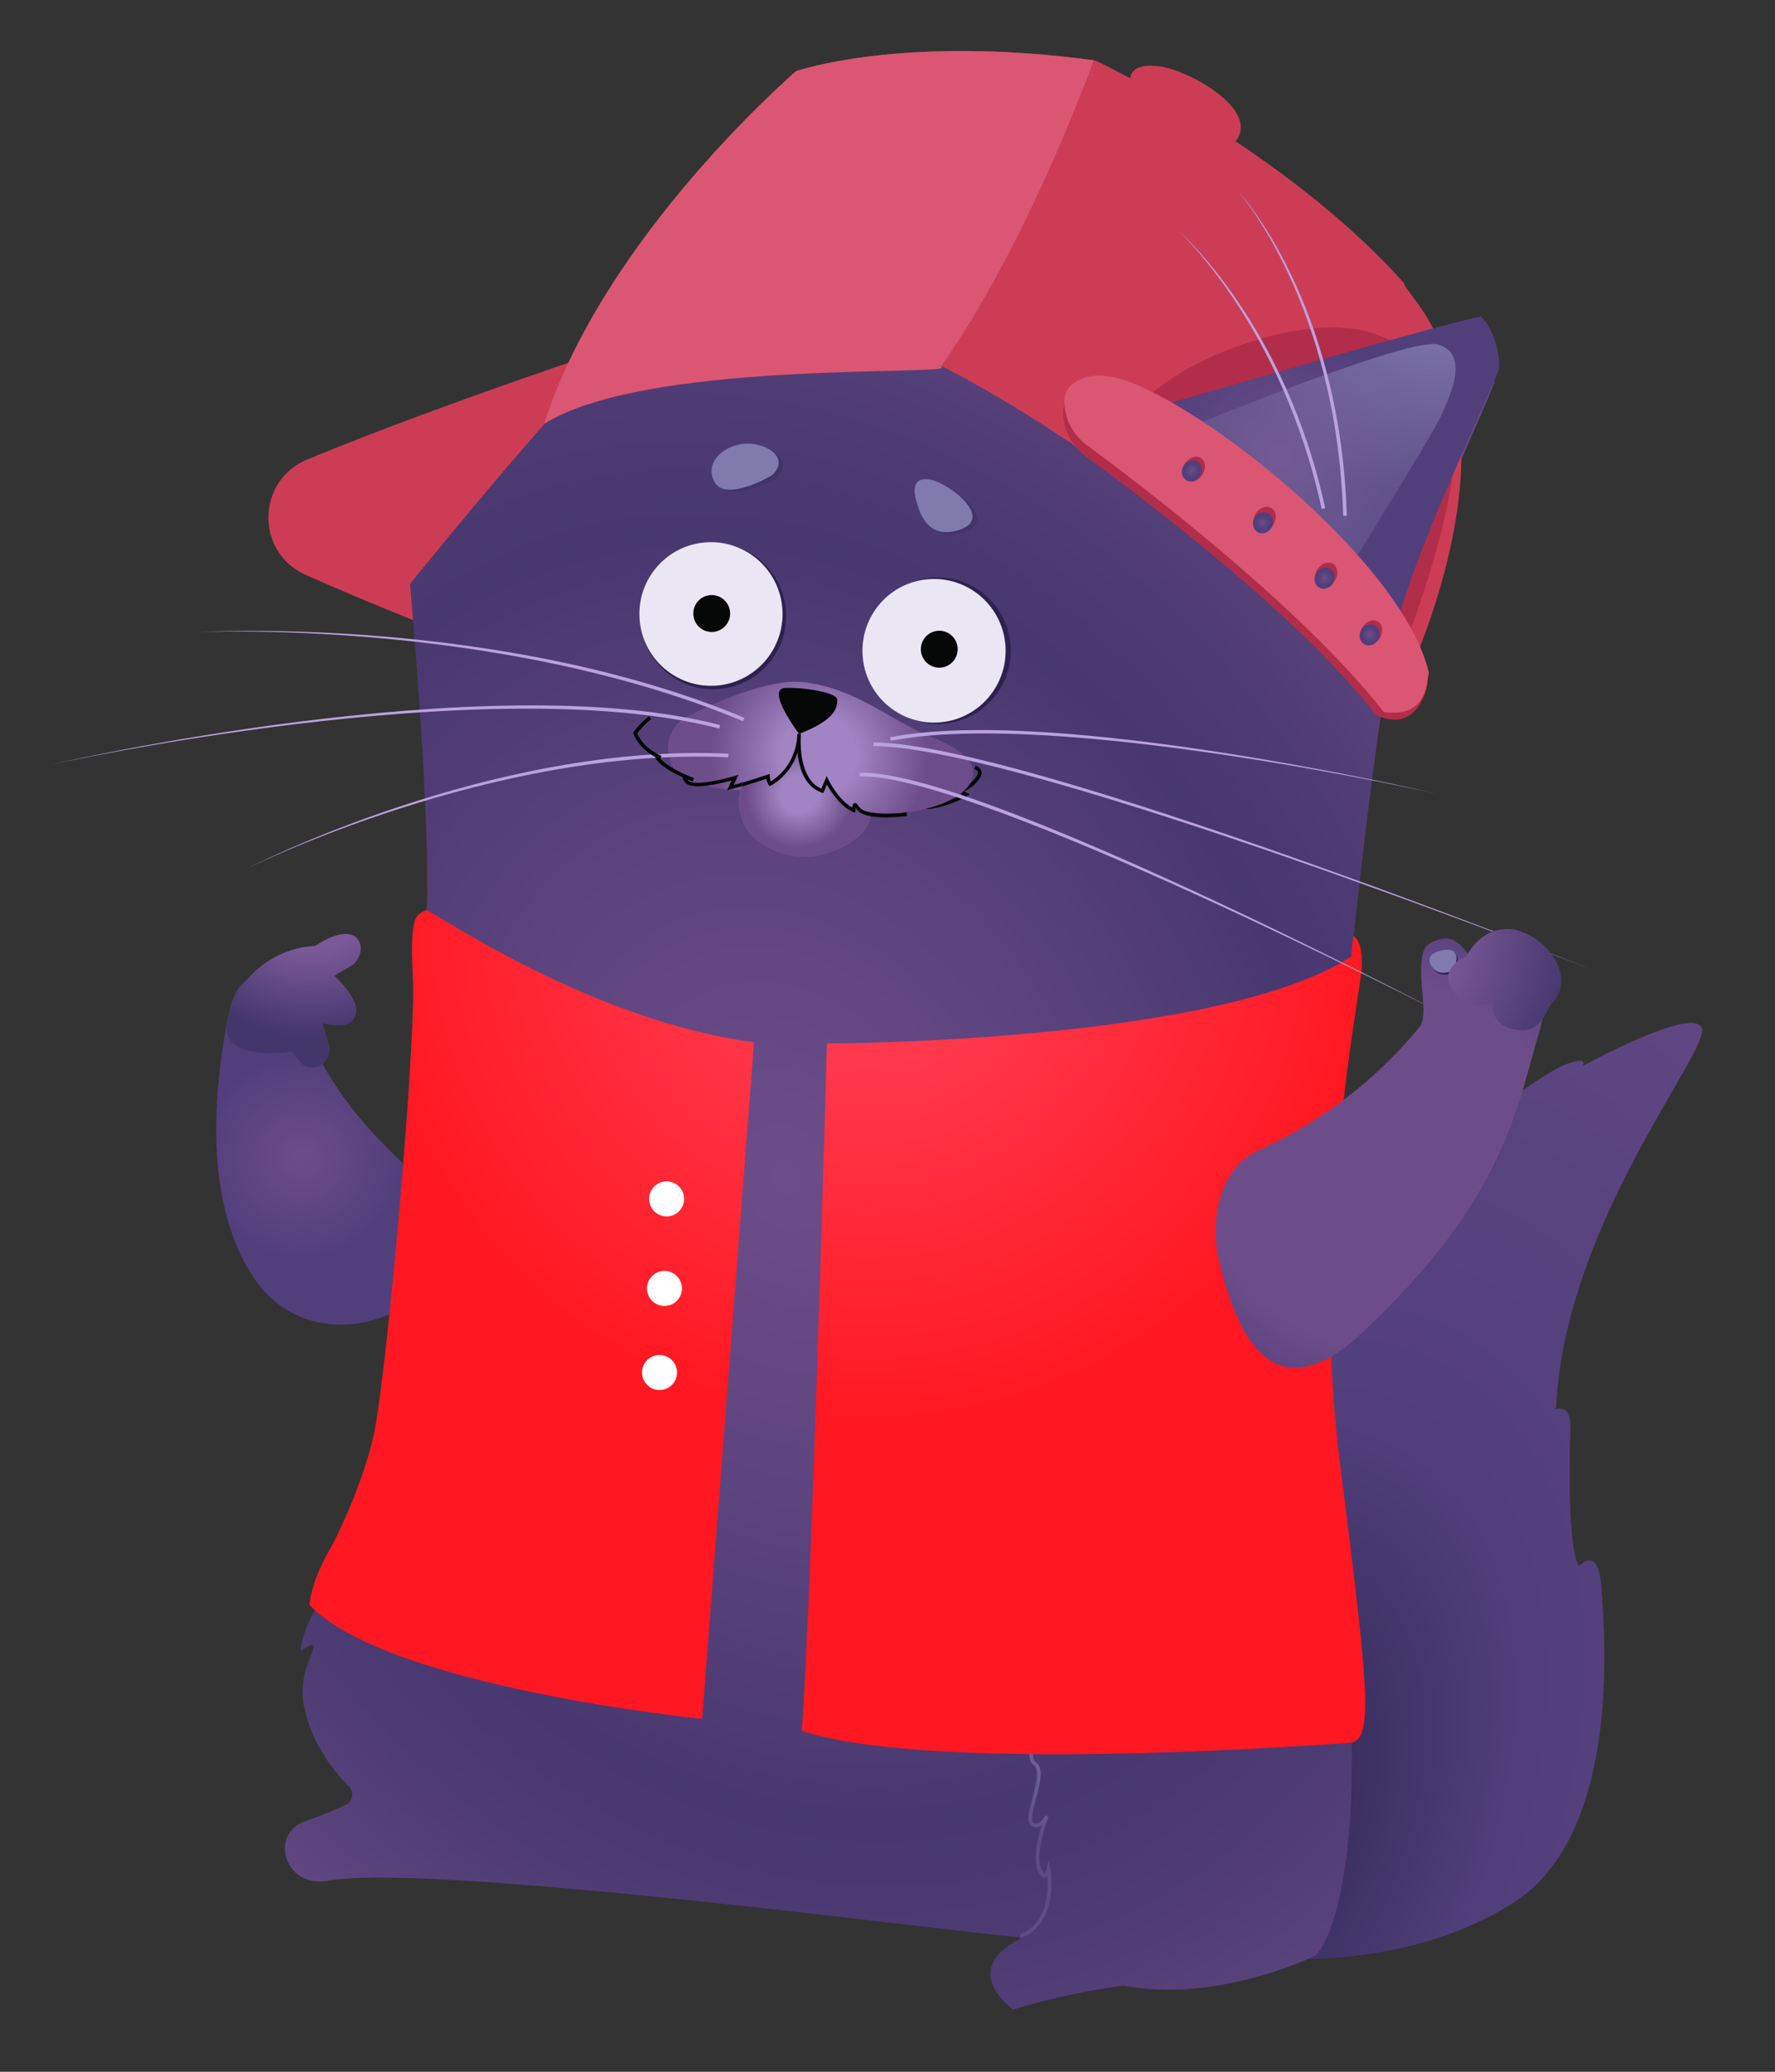 <?xml version="1.0" encoding="UTF-8"?> <svg xmlns="http://www.w3.org/2000/svg" width="96" height="112" viewBox="0 0 96 112" fill="none"><rect x="0" y="0" width="96" height="112" fill="#333333" stroke="none"/> <path d="M13.662 68.981C11.936 66.338 10.959 61.875 12.365 54.848C12.365 54.848 12.881 51.826 14.713 53.214C16.545 54.603 16.505 56.807 19.309 60.26C22.113 63.713 25.484 65.2 23.916 68.447C22.349 71.699 16.482 73.304 13.662 68.981Z" fill="url(#paint0_radial)"></path> <path d="M12.264 55.515C12.295 53.853 14.02 51.303 17.065 51.13C17.065 51.13 18.421 50.126 19.235 50.64C19.716 51.102 19.482 51.69 19.24 52.002C19.177 52.084 19.099 52.153 19.01 52.205L18.078 52.752C18.078 52.752 19.418 53.937 19.258 54.772C19.178 55.19 18.853 55.402 18.52 55.418C18.173 55.435 17.747 55.419 17.457 55.313L17.72 56.256C17.795 56.43 17.829 56.612 17.822 56.795C17.797 57.517 16.987 57.956 16.395 57.552C16.39 57.548 16.386 57.544 16.376 57.54C16.19 57.409 15.794 56.846 15.794 56.846C15.785 56.851 12.226 57.435 12.264 55.515Z" fill="url(#paint1_radial)"></path> <path d="M72.593 65.203C72.593 65.203 76.092 61.604 76.879 61.3C77.665 60.995 77.668 61.421 77.668 61.421C77.668 61.421 79.07 60.115 79.837 59.931C80.603 59.747 80.289 60.44 80.289 60.44C80.289 60.44 83.522 57.963 84.753 57.512C85.984 57.065 85.579 57.64 85.579 57.64C85.579 57.64 91.466 54.401 92.034 55.549C92.603 56.698 84.617 66.089 84.162 76.099C83.791 76.466 84.994 75.484 84.934 77.277C84.874 79.069 84.801 83.73 85.403 84.67C85.403 84.67 86.435 83.447 86.607 85.808C86.778 88.169 87.763 99.141 81.799 102.9C75.835 106.658 68.489 105.835 68.489 105.835C68.489 105.835 65.056 90.494 67.794 78.703C70.529 66.912 72.055 65.754 72.593 65.203Z" fill="url(#paint2_radial)"></path> <path d="M34.635 18.302C34.635 18.302 24.159 21.72 16.614 24.841C13.861 25.981 13.806 29.87 16.533 31.08C22.541 33.746 31.18 37.026 33.995 37.662C38.671 38.726 60.701 42.043 66.812 41.826C72.924 41.609 51.703 19.302 34.635 18.302Z" fill="#CC3D55"></path> <path d="M52.862 6.74C52.872 6.748 52.877 6.757 52.883 6.77C52.953 6.945 53.52 8.369 53.624 10.308C53.731 12.361 56.435 22.637 57.895 24.002C57.914 24.019 57.937 24.022 57.959 24.016C58.89 23.744 77.441 18.319 79.797 17.872C79.819 17.867 79.843 17.879 79.862 17.896C80.698 18.776 80.862 20.188 80.817 20.654C80.768 21.125 76.782 29.419 75.531 34.037C74.281 38.654 71.983 61.511 71.81 66.393C71.637 71.275 71.706 83.143 72.606 88.299C73.505 93.442 73.332 103.049 71.183 105.694C71.175 105.704 71.166 105.709 71.157 105.714C70.842 105.866 65.712 108.298 60.768 107.343C60.759 107.343 60.754 107.339 60.745 107.344C57.606 107.765 55.123 108.531 54.822 108.628C54.8 108.634 54.781 108.63 54.767 108.617C54.479 108.401 52.026 106.431 55.104 104.853C55.166 104.822 55.152 104.727 55.083 104.722C51.47 104.437 23.251 100.658 17.682 101.681C16.986 101.811 16.245 101.595 15.804 101.039C15.111 100.168 15.301 98.859 16.556 98.433C17.443 98.132 18.178 97.816 18.694 97.574C19.081 97.389 19.178 96.879 18.871 96.577C18.404 96.11 17.764 95.378 17.244 94.414C16.96 93.895 16.714 93.309 16.547 92.659C16.469 92.365 16.386 92.058 16.371 91.734C16.308 90.398 16.802 89.652 16.941 89.148C17.109 88.532 16.224 89.403 16.256 89.172C16.494 87.519 17.575 86.197 18.203 85.163C18.365 84.896 17.451 85.296 18.114 84.388C19.595 82.349 20.259 79.813 20.923 76.9C22.049 71.956 22.605 58.421 23.072 49.209C23.313 44.534 22.233 32.227 22.177 31.598C22.175 31.58 22.179 31.566 22.192 31.551C22.677 30.948 34.101 16.746 37.013 15.592C41.774 13.7 37.013 15.592 42.368 12.499C42.42 12.45 52.061 6.054 52.862 6.74Z" fill="url(#paint3_radial)"></path> <path d="M55.232 104.763L55.156 104.58C56.688 103.963 56.715 102.154 56.655 101.397C56.612 101.45 56.555 101.485 56.491 101.489C56.341 101.498 56.222 101.35 56.101 101.017C55.876 100.403 56.14 99.332 56.338 98.686C56.299 98.712 56.259 98.733 56.214 98.749C56.071 98.799 55.928 98.785 55.782 98.707C55.489 98.55 55.641 97.972 55.83 97.245C56.016 96.546 56.242 95.674 55.925 95.441C55.787 95.339 55.705 95.193 55.679 95.006C55.552 94.12 56.691 92.472 57.382 91.567C57.75 91.086 57.717 90.983 57.711 90.974C57.696 90.943 57.549 90.943 57.476 90.942C57.307 90.939 57.115 90.942 57.028 90.796C56.957 90.685 56.979 90.519 57.098 90.287C58.291 86.218 65.024 83.376 65.309 83.254L65.384 83.433C65.313 83.46 58.45 86.36 57.28 90.353C57.158 90.6 57.185 90.676 57.196 90.689C57.226 90.737 57.372 90.738 57.478 90.74C57.647 90.744 57.821 90.743 57.889 90.881C57.962 91.028 57.861 91.258 57.54 91.682C56.396 93.178 55.788 94.38 55.874 94.976C55.892 95.113 55.948 95.215 56.044 95.282C56.47 95.596 56.239 96.458 56.02 97.293C55.887 97.806 55.715 98.445 55.876 98.531C55.975 98.585 56.063 98.593 56.152 98.56C56.345 98.493 56.489 98.232 56.525 98.138L56.707 98.21C56.699 98.229 55.981 100.107 56.284 100.942C56.404 101.265 56.478 101.283 56.479 101.288C56.51 101.281 56.58 101.153 56.613 101.014L56.719 100.572L56.801 101.021C56.817 101.056 57.325 103.92 55.232 104.763Z" fill="url(#paint4_radial)"></path> <path d="M72.435 78.814C70.888 66.569 73.609 53.664 73.654 52.234C73.7 50.805 73.198 50.597 73.198 50.597C73.051 51.868 73.103 51.525 73.087 51.709C65.844 56.399 44.726 56.412 44.726 56.412C44.726 56.412 43.886 86.886 43.365 93.565C50.547 95.975 73.095 94.206 73.095 94.206C74.31 93.957 73.982 91.06 72.435 78.814Z" fill="url(#paint5_radial)"></path> <path d="M23.067 49.196C22.576 49.464 22.128 49.253 22.328 52.823C22.527 56.394 20.89 74.554 20.214 77.568C19.538 80.586 17.929 83.602 17.929 83.602C16.816 85.454 16.735 86.752 16.735 86.752C20.894 91.192 37.974 92.925 37.974 92.925L40.779 56.345C32.188 55.195 24.176 49.761 23.067 49.196Z" fill="url(#paint6_radial)"></path> <path d="M42.723 14.258C42.283 14.243 42.138 13.665 42.517 13.444C44.983 12.019 49.728 9.271 50.629 8.743C51.857 8.026 52.778 8.433 52.675 9.371C52.607 9.98 51.973 14.056 51.538 16.83C51.413 17.627 50.393 17.854 49.928 17.194C48.86 15.663 45.955 14.377 42.723 14.258Z" fill="#4F436B" stroke="#BAA2E0" stroke-miterlimit="10"></path> <path d="M36.111 65.758C36.633 65.727 37.029 65.277 36.997 64.755C36.965 64.232 36.517 63.834 35.996 63.866C35.475 63.898 35.079 64.347 35.11 64.87C35.142 65.392 35.59 65.79 36.111 65.758Z" fill="white"></path> <path d="M35.995 70.6C36.516 70.569 36.913 70.119 36.881 69.597C36.849 69.074 36.401 68.677 35.88 68.708C35.359 68.74 34.962 69.189 34.994 69.712C35.026 70.234 35.474 70.632 35.995 70.6Z" fill="white"></path> <path d="M35.728 75.144C36.249 75.113 36.645 74.663 36.614 74.141C36.582 73.618 36.133 73.221 35.612 73.252C35.092 73.284 34.695 73.733 34.727 74.256C34.759 74.778 35.207 75.176 35.728 75.144Z" fill="white"></path> <path d="M50.545 26.052C51.53 26.221 54.038 28.114 52.174 28.755C50.311 29.401 49.938 27.639 49.795 27.175C49.657 26.711 49.561 25.882 50.545 26.052Z" fill="url(#paint7_radial)"></path> <path d="M41.961 25.846C41.961 25.846 39.58 27.234 38.935 26.26C38.291 25.285 39.225 24.26 40.429 24.127C41.633 23.99 43.073 24.883 41.961 25.846Z" fill="url(#paint8_radial)"></path> <path d="M50.3 25.924C51.285 26.094 53.792 27.987 51.928 28.628C50.065 29.274 49.692 27.512 49.55 27.048C49.412 26.584 49.315 25.755 50.3 25.924Z" fill="url(#paint9_radial)"></path> <path d="M41.72 25.714C41.72 25.714 39.339 27.102 38.694 26.128C38.049 25.153 38.984 24.128 40.188 23.995C41.392 23.862 42.827 24.752 41.72 25.714Z" fill="url(#paint10_radial)"></path> <path d="M52.752 41.385L52.7 41.572C52.7 41.572 52.844 41.618 52.883 41.721C52.905 41.784 52.882 41.868 52.815 41.969C52.411 42.548 51.87 42.669 51.865 42.669L51.585 42.727L52.038 42.952C51.135 43.443 50.244 43.538 50.244 43.538L48.825 43.524L48.846 43.94C48.265 44.003 47.566 44.018 47.075 43.924C47.084 43.992 47.083 44.057 47.078 44.126C47.744 44.246 48.631 44.164 48.958 44.126L49.049 44.116L49.03 43.722L50.252 43.735C50.275 43.734 50.624 43.694 51.109 43.55C51.46 43.446 51.88 43.283 52.295 43.032L52.449 42.941L52.138 42.785C52.361 42.689 52.696 42.49 52.978 42.087C53.083 41.934 53.115 41.79 53.071 41.664C52.995 41.458 52.766 41.389 52.752 41.385Z" fill="#060707"></path> <path d="M50.959 39.127C53.136 38.995 54.793 37.117 54.66 34.934C54.526 32.75 52.654 31.088 50.477 31.221C48.299 31.354 46.642 33.231 46.776 35.414C46.909 37.598 48.782 39.26 50.959 39.127Z" fill="#2D224F"></path> <path d="M38.81 37.254C40.987 37.121 42.644 35.243 42.511 33.06C42.378 30.877 40.505 29.214 38.328 29.347C36.151 29.48 34.494 31.357 34.627 33.541C34.76 35.724 36.633 37.386 38.81 37.254Z" fill="#2D224F"></path> <path d="M50.753 39.057C52.888 38.927 54.512 37.087 54.381 34.946C54.251 32.806 52.415 31.176 50.281 31.306C48.146 31.436 46.522 33.277 46.652 35.418C46.783 37.558 48.619 39.188 50.753 39.057Z" fill="#EAE6F4"></path> <path d="M38.689 37.068C40.823 36.938 42.447 35.097 42.317 32.957C42.186 30.817 40.35 29.187 38.216 29.317C36.082 29.447 34.458 31.288 34.588 33.428C34.719 35.569 36.555 37.198 38.689 37.068Z" fill="#EAE6F4"></path> <path d="M38.553 34.164C39.102 34.13 39.519 33.657 39.486 33.107C39.452 32.557 38.98 32.138 38.431 32.171C37.883 32.205 37.465 32.678 37.499 33.228C37.532 33.778 38.004 34.197 38.553 34.164Z" fill="#060707"></path> <path d="M50.861 36.092C51.409 36.059 51.827 35.585 51.793 35.035C51.76 34.485 51.288 34.066 50.739 34.099C50.19 34.133 49.773 34.606 49.806 35.156C49.84 35.706 50.312 36.125 50.861 36.092Z" fill="#060707"></path> <path d="M37.522 42.314C35.819 41.835 35.634 39.484 37.224 38.699C39.093 37.778 41.735 36.685 43.444 36.879C46.327 37.203 48.093 38.931 50.418 39.858C57.863 42.83 44.258 47 43.232 40.608C42.118 42.974 39.966 43.004 37.522 42.314Z" fill="url(#paint11_radial)"></path> <path d="M40.187 38.986L40.263 38.807C26.868 33.22 10.866 34.164 10.706 34.174C10.706 34.169 26.839 33.415 40.187 38.986Z" fill="#BAA2E0"></path> <path d="M38.899 39.386L38.947 39.195C26.296 35.916 2.993 41.277 2.759 41.333C2.759 41.333 26.294 36.118 38.899 39.386Z" fill="#BAA2E0"></path> <path d="M13.374 46.947C13.374 46.947 26.643 40.34 39.387 40.939L39.398 40.745C26.604 40.14 13.508 46.879 13.374 46.947Z" fill="#BAA2E0"></path> <path d="M46.503 41.972C52.741 41.794 78.071 54.827 78.071 54.827C77.041 54.285 52.788 41.594 46.496 41.776L46.503 41.972Z" fill="#BAA2E0"></path> <path d="M47.242 40.134L47.24 40.331C55.408 40.379 86.06 52.4 86.06 52.4C85.755 52.276 55.446 40.184 47.242 40.134Z" fill="#BAA2E0"></path> <path d="M77.715 42.909C77.51 42.861 57.098 38.093 48.135 39.859L48.174 40.05C57.096 38.29 77.715 42.909 77.715 42.909Z" fill="#BAA2E0"></path> <path d="M46.489 43.909C46.398 43.841 46.329 43.763 46.279 43.697C46.272 43.73 46.27 43.767 46.263 43.813L46.244 43.943L46.126 43.89C45.43 43.579 44.929 42.78 44.724 42.416L44.532 42.873L44.448 42.846C43.514 42.536 43.222 41.494 43.136 40.687C42.943 41.268 42.538 41.976 41.707 42.462L41.641 42.498L41.587 42.447C41.573 42.434 41.48 42.329 41.448 42.102C41.206 42.185 40.627 42.372 40.088 42.529C39.908 43.026 39.884 43.541 40.106 44.262C40.534 45.649 42.355 46.4 43.749 46.319C45.058 46.244 46.986 45.319 47.069 44.126C46.838 44.081 46.632 44.011 46.489 43.909Z" fill="url(#paint12_radial)"></path> <path d="M39.684 42.434L39.939 41.887L39.728 41.95C38.901 42.202 37.492 42.49 37.222 42.195C37.203 42.173 37.188 42.155 37.178 42.142C37.201 42.15 37.224 42.153 37.248 42.161C37.37 42.213 37.454 42.24 37.463 42.244L37.534 42.061C37.44 42.021 37.365 41.989 37.3 41.97C36.953 41.826 36.28 41.523 35.894 41.184C35.806 41.107 35.753 41.055 35.714 41.016L35.773 40.865C35.773 40.865 35.769 40.866 35.769 40.861C35.694 40.829 34.811 40.461 34.464 39.643C34.557 39.518 34.855 39.151 35.222 38.871L35.102 38.714C34.63 39.073 34.285 39.553 34.267 39.572L34.238 39.615L34.259 39.664C34.525 40.35 35.117 40.749 35.453 40.931C35.44 41.019 35.529 41.128 35.761 41.33C36.08 41.608 36.556 41.854 36.928 42.02C36.897 42.109 36.977 42.219 37.07 42.319C37.447 42.727 38.984 42.353 39.568 42.189L39.326 42.713L39.524 42.664C39.691 42.622 39.884 42.569 40.082 42.516C40.109 42.436 40.142 42.361 40.178 42.285C40.013 42.346 39.842 42.393 39.684 42.434Z" fill="#060707"></path> <path d="M46.602 43.751C46.511 43.683 46.447 43.596 46.402 43.534C46.352 43.464 46.302 43.394 46.216 43.417C46.135 43.44 46.116 43.506 46.089 43.654C45.322 43.228 44.808 42.159 44.803 42.145L44.709 41.949L44.421 42.632C43.328 42.189 43.288 40.476 43.307 39.888C43.317 39.759 43.317 39.685 43.317 39.681L43.125 39.674C43.121 39.693 43.117 39.776 43.111 39.909C43.063 40.389 42.822 41.541 41.69 42.243C41.663 42.19 41.635 42.1 41.632 41.967L41.628 41.834L41.503 41.879C41.494 41.884 40.835 42.108 40.183 42.299C40.147 42.374 40.115 42.454 40.088 42.529C40.622 42.373 41.201 42.182 41.448 42.102C41.48 42.334 41.578 42.434 41.587 42.447L41.641 42.499L41.707 42.458C42.538 41.976 42.943 41.263 43.136 40.683C43.217 41.49 43.509 42.532 44.447 42.841L44.532 42.868L44.723 42.412C44.924 42.776 45.43 43.575 46.126 43.886L46.243 43.938L46.263 43.809C46.269 43.762 46.276 43.725 46.279 43.693C46.329 43.759 46.393 43.837 46.488 43.905C46.632 44.011 46.837 44.076 47.073 44.117C47.078 44.053 47.079 43.984 47.07 43.915C46.876 43.881 46.712 43.827 46.602 43.751Z" fill="#060707"></path> <path d="M43.221 39.677C43.221 39.677 41.37 37.235 42.47 37.191C43.52 37.15 45.257 37.443 45.28 37.809C45.328 38.526 44.721 39.081 43.221 39.677Z" fill="#060707"></path> <path d="M74.517 38.548C74.517 38.548 56.11 16.863 35.113 14.804C37.325 8.784 43.053 3.847 43.053 3.847C43.053 3.847 48.822 1.844 59.247 3.272C59.247 3.272 69.464 8.048 75.94 15.31C75.877 15.928 82.446 20.656 76.651 35.363C76.656 35.367 76.418 36.125 74.517 38.548Z" fill="#CC3D55"></path> <path d="M61.126 4.231C61.126 4.231 61.121 3.328 62.784 3.598C64.447 3.864 68.162 5.981 66.823 7.641" fill="#CC3D55"></path> <path d="M76.168 34.415C76.168 34.415 72.807 26.721 61.67 21.932C63.426 19.605 70.571 16.678 74.365 18.052C78.967 19.721 80.363 22.811 76.168 34.415Z" fill="#B22D49"></path> <path d="M75.575 33.626C76.826 29.008 81.037 20.361 81.082 19.895C81.127 19.429 80.956 17.985 80.102 17.106C77.853 17.51 58.193 23.268 58.193 23.268L75.575 33.626Z" fill="url(#paint13_radial)"></path> <path d="M64.54 25.042C63.755 24.471 63.888 23.265 64.785 22.903C68.839 21.275 76.578 18.271 77.775 18.625C79.41 19.107 78.573 21.131 77.909 22.538C77.418 23.578 73.679 29.613 71.751 32.717C71.292 33.456 70.194 33.372 69.857 32.571C68.938 30.393 67.159 26.951 64.54 25.042Z" fill="url(#paint14_radial)"></path> <path d="M58.742 24.689C57.961 24.117 57.476 23.206 57.504 22.241C57.528 21.286 58.815 20.423 61.011 21.248C65.87 23.075 75.89 31.29 77.209 36.948C77.095 37.698 76.422 39.57 74.432 38.664C69.978 32.976 61.529 26.739 58.742 24.689Z" fill="#B22D49"></path> <path d="M63.761 12.497C63.761 12.497 69.339 17.63 71.484 27.518L71.673 27.474C69.516 17.527 63.819 12.549 63.761 12.497Z" fill="#BAA2E0"></path> <path d="M66.964 10.334C66.964 10.334 72.304 16.371 72.645 27.887L72.841 27.88C72.496 16.29 67.018 10.39 66.964 10.334Z" fill="#BAA2E0"></path> <path d="M43.053 3.847C43.053 3.847 48.782 1.856 59.15 3.26C58.974 3.748 55.573 13.166 50.888 19.819L50.965 19.874C50.761 20.281 34.81 19.52 29.432 22.917C32.664 12.752 43.053 3.847 43.053 3.847Z" fill="#DB5672"></path> <path d="M58.805 24.084C58.025 23.513 57.539 22.602 57.567 21.637C57.591 20.681 58.879 19.818 61.075 20.643C65.934 22.471 75.954 30.686 77.273 36.344C77.159 37.094 77.094 38.809 74.843 38.492C70.388 32.805 61.593 26.135 58.805 24.084Z" fill="#DB5672"></path> <path d="M59.067 4.068C59.067 4.068 59.062 4.073 59.063 4.077C59.02 4.057 58.992 4.045 58.982 4.036L59.067 4.068Z" fill="#C6A2E0"></path> <path d="M58.884 4.001L58.977 4.032C58.945 4.025 58.913 4.022 58.881 4.019C58.88 4.01 58.884 4.006 58.884 4.001Z" fill="#C6A2E0"></path> <path d="M65.035 25.663C65.246 25.33 65.205 24.925 64.943 24.758C64.681 24.591 64.298 24.726 64.087 25.058C63.876 25.391 63.917 25.796 64.178 25.963C64.44 26.13 64.823 25.996 65.035 25.663Z" fill="#B22D49"></path> <path d="M64.907 25.735C64.732 26.007 64.395 26.106 64.147 25.947C63.9 25.788 63.842 25.442 64.017 25.166C64.193 24.893 64.53 24.795 64.777 24.954C65.025 25.113 65.083 25.463 64.907 25.735Z" fill="url(#paint15_radial)"></path> <path d="M68.864 28.373C69.076 28.041 69.034 27.635 68.773 27.468C68.511 27.301 68.128 27.436 67.917 27.768C67.706 28.101 67.746 28.506 68.008 28.674C68.27 28.84 68.653 28.706 68.864 28.373Z" fill="#B22D49"></path> <path d="M72.193 31.39C72.404 31.057 72.363 30.652 72.101 30.485C71.839 30.318 71.456 30.453 71.245 30.785C71.034 31.118 71.075 31.523 71.337 31.69C71.598 31.857 71.981 31.723 72.193 31.39Z" fill="#B22D49"></path> <path d="M74.625 34.514C74.836 34.181 74.795 33.776 74.534 33.608C74.272 33.441 73.888 33.576 73.677 33.909C73.466 34.241 73.507 34.647 73.769 34.814C74.031 34.981 74.414 34.846 74.625 34.514Z" fill="#B22D49"></path> <path d="M68.761 28.546C68.585 28.818 68.248 28.917 68.001 28.758C67.753 28.598 67.695 28.253 67.871 27.976C68.046 27.704 68.383 27.606 68.631 27.765C68.874 27.924 68.932 28.274 68.761 28.546Z" fill="url(#paint16_radial)"></path> <path d="M72.086 31.541C71.91 31.813 71.573 31.911 71.326 31.752C71.078 31.593 71.021 31.248 71.196 30.971C71.371 30.694 71.708 30.6 71.956 30.759C72.204 30.919 72.261 31.268 72.086 31.541Z" fill="url(#paint17_radial)"></path> <path d="M74.527 34.598C74.352 34.87 74.015 34.969 73.767 34.81C73.52 34.651 73.462 34.305 73.637 34.029C73.813 33.757 74.15 33.658 74.397 33.817C74.64 33.977 74.703 34.326 74.527 34.598Z" fill="url(#paint18_radial)"></path> <path d="M68.063 62.181C65.975 63.125 65.404 65.908 65.929 68.142C66.933 72.379 68.944 76.467 73.699 72.021C81.372 64.851 82.032 59.852 83.237 55.834C84.492 51.661 82.219 48.212 79.533 51.578C79.346 51.814 78.92 50.372 77.726 50.821C77.359 50.958 77.092 51.075 76.975 51.481C76.604 52.752 77.301 54.879 76.786 55.507C74.666 58.099 71.811 60.485 68.063 62.181Z" fill="url(#paint19_radial)"></path> <path d="M77.593 51.636C77.757 51.544 78.011 51.45 78.358 51.429C78.599 51.414 78.811 51.59 78.835 51.831C78.864 52.155 78.765 52.556 78.364 52.654C77.864 52.776 77.508 52.504 77.393 52.112C77.341 51.927 77.425 51.729 77.593 51.636Z" fill="#2D224F"></path> <path d="M77.528 51.544C77.691 51.451 77.946 51.358 78.293 51.337C78.534 51.322 78.746 51.497 78.77 51.739C78.799 52.063 78.7 52.463 78.299 52.561C77.799 52.683 77.443 52.411 77.328 52.019C77.28 51.834 77.364 51.632 77.528 51.544Z" fill="url(#paint20_radial)"></path> <path d="M79.307 51.693C79.307 51.693 77.53 52.402 78.751 53.749C79.707 54.81 80.713 54.13 80.713 54.13C80.713 54.13 80.582 55.275 81.648 55.582C82.626 55.862 83.203 55.726 83.867 54.304C86.073 52.307 81.376 47.97 79.307 51.693Z" fill="url(#paint21_radial)"></path> <defs> <radialGradient id="paint0_radial" cx="0" cy="0" r="1" gradientUnits="userSpaceOnUse" gradientTransform="translate(16.305 62.559) rotate(62.303) scale(7.912 7.897)"> <stop stop-color="#6D4D89"></stop> <stop offset="0.699" stop-color="#503F7B"></stop> </radialGradient> <radialGradient id="paint1_radial" cx="0" cy="0" r="1" gradientUnits="userSpaceOnUse" gradientTransform="translate(16.796 47.823) rotate(43.602) scale(16.948 16.944)"> <stop offset="0.21" stop-color="#7B5998"></stop> <stop offset="0.489" stop-color="#42366B"></stop> </radialGradient> <radialGradient id="paint2_radial" cx="0" cy="0" r="1" gradientUnits="userSpaceOnUse" gradientTransform="translate(65.32 98.456) rotate(-63.845) scale(76.804 50.229)"> <stop offset="0.086" stop-color="#342B58"></stop> <stop offset="0.301" stop-color="#503F7B"></stop> <stop offset="1" stop-color="#6D4D89"></stop> </radialGradient> <radialGradient id="paint3_radial" cx="0" cy="0" r="1" gradientUnits="userSpaceOnUse" gradientTransform="translate(42.493 63.589) rotate(64.783) scale(61.196 49.27)"> <stop stop-color="#6D4D89"></stop> <stop offset="0.293" stop-color="#5D447E"></stop> <stop offset="0.586" stop-color="#483870"></stop> <stop offset="0.708" stop-color="#4D3B73"></stop> <stop offset="0.846" stop-color="#5A437D"></stop> <stop offset="0.941" stop-color="#684B86"></stop> </radialGradient> <radialGradient id="paint4_radial" cx="0" cy="0" r="1" gradientUnits="userSpaceOnUse" gradientTransform="translate(60.034 93.961) rotate(5.789) scale(8.459 8.482)"> <stop offset="0.156" stop-color="#817AAC"></stop> <stop offset="0.328" stop-color="#817AAC" stop-opacity="0.77"></stop> <stop offset="0.806" stop-color="#817AAC" stop-opacity="0.3"></stop> </radialGradient> <radialGradient id="paint5_radial" cx="0" cy="0" r="1" gradientUnits="userSpaceOnUse" gradientTransform="translate(47.097 49.63) rotate(5.789) scale(34.309 34.402)"> <stop offset="0.15" stop-color="#FF3C51"></stop> <stop offset="0.79" stop-color="#FF1821"></stop> </radialGradient> <radialGradient id="paint6_radial" cx="0" cy="0" r="1" gradientUnits="userSpaceOnUse" gradientTransform="translate(47.097 49.63) rotate(5.789) scale(34.309 34.402)"> <stop offset="0.15" stop-color="#FF3C51"></stop> <stop offset="0.79" stop-color="#FF1821"></stop> </radialGradient> <radialGradient id="paint7_radial" cx="0" cy="0" r="1" gradientUnits="userSpaceOnUse" gradientTransform="translate(51.276 27.346) rotate(-16.889) scale(1.475 1.479)"> <stop stop-color="#6D4D89"></stop> <stop offset="0.704" stop-color="#433468"></stop> </radialGradient> <radialGradient id="paint8_radial" cx="0" cy="0" r="1" gradientUnits="userSpaceOnUse" gradientTransform="translate(40.517 25.243) rotate(-16.889) scale(1.537 1.541)"> <stop stop-color="#6D4D89"></stop> <stop offset="0.704" stop-color="#433468"></stop> </radialGradient> <radialGradient id="paint9_radial" cx="0" cy="0" r="1" gradientUnits="userSpaceOnUse" gradientTransform="translate(34.263 9.922) rotate(-16.889) scale(45.402 45.519)"> <stop offset="0.156" stop-color="#817AAC"></stop> <stop offset="0.334" stop-color="#817AAC"></stop> <stop offset="0.812" stop-color="#817AAC"></stop> </radialGradient> <radialGradient id="paint10_radial" cx="0" cy="0" r="1" gradientUnits="userSpaceOnUse" gradientTransform="translate(34.263 9.922) rotate(-16.889) scale(45.402 45.519)"> <stop offset="0.156" stop-color="#817AAC"></stop> <stop offset="0.328" stop-color="#817AAC"></stop> <stop offset="0.806" stop-color="#817AAC"></stop> </radialGradient> <radialGradient id="paint11_radial" cx="0" cy="0" r="1" gradientUnits="userSpaceOnUse" gradientTransform="translate(44.288 40.82) rotate(-16.889) scale(6.326 6.343)"> <stop offset="0.323" stop-color="#A284C4"></stop> <stop offset="0.93" stop-color="#6D4D89"></stop> </radialGradient> <radialGradient id="paint12_radial" cx="0" cy="0" r="1" gradientUnits="userSpaceOnUse" gradientTransform="translate(43.223 42.942) rotate(-16.889) scale(3.089 3.097)"> <stop offset="0.323" stop-color="#A284C4"></stop> <stop offset="0.93" stop-color="#6D4D89"></stop> </radialGradient> <radialGradient id="paint13_radial" cx="0" cy="0" r="1" gradientUnits="userSpaceOnUse" gradientTransform="translate(69.337 24.48) rotate(5.789) scale(9.92 9.947)"> <stop stop-color="#6D4D89"></stop> <stop offset="0.699" stop-color="#503F7B"></stop> </radialGradient> <radialGradient id="paint14_radial" cx="0" cy="0" r="1" gradientUnits="userSpaceOnUse" gradientTransform="translate(77.849 14.2) rotate(5.789) scale(15.768 15.811)"> <stop offset="0.156" stop-color="#817AAC"></stop> <stop offset="0.328" stop-color="#817AAC" stop-opacity="0.77"></stop> <stop offset="0.806" stop-color="#817AAC" stop-opacity="0.3"></stop> </radialGradient> <radialGradient id="paint15_radial" cx="0" cy="0" r="1" gradientUnits="userSpaceOnUse" gradientTransform="translate(64.463 25.452) rotate(-3.49) scale(0.558 0.56)"> <stop stop-color="#6D4D89"></stop> <stop offset="0.699" stop-color="#503F7B"></stop> </radialGradient> <radialGradient id="paint16_radial" cx="0" cy="0" r="1" gradientUnits="userSpaceOnUse" gradientTransform="translate(68.313 28.264) rotate(-3.49) scale(0.558 0.56)"> <stop stop-color="#6D4D89"></stop> <stop offset="0.699" stop-color="#503F7B"></stop> </radialGradient> <radialGradient id="paint17_radial" cx="0" cy="0" r="1" gradientUnits="userSpaceOnUse" gradientTransform="translate(71.642 31.257) rotate(-3.49) scale(0.558 0.56)"> <stop stop-color="#6D4D89"></stop> <stop offset="0.699" stop-color="#503F7B"></stop> </radialGradient> <radialGradient id="paint18_radial" cx="0" cy="0" r="1" gradientUnits="userSpaceOnUse" gradientTransform="translate(74.082 34.316) rotate(-3.49) scale(0.558 0.56)"> <stop stop-color="#6D4D89"></stop> <stop offset="0.699" stop-color="#503F7B"></stop> </radialGradient> <radialGradient id="paint19_radial" cx="0" cy="0" r="1" gradientUnits="userSpaceOnUse" gradientTransform="translate(74.915 63.011) rotate(-3.374) scale(28.564 28.646)"> <stop offset="0.344" stop-color="#6D4D89"></stop> <stop offset="0.505" stop-color="#503F7B"></stop> <stop offset="0.914" stop-color="#342B58"></stop> </radialGradient> <radialGradient id="paint20_radial" cx="0" cy="0" r="1" gradientUnits="userSpaceOnUse" gradientTransform="translate(73.856 42.26) rotate(10.489) scale(19.997 20.049)"> <stop offset="0.156" stop-color="#817AAC"></stop> <stop offset="0.334" stop-color="#817AAC"></stop> <stop offset="0.812" stop-color="#817AAC"></stop> </radialGradient> <radialGradient id="paint21_radial" cx="0" cy="0" r="1" gradientUnits="userSpaceOnUse" gradientTransform="translate(73.003 50.162) rotate(-3.374) scale(25.515 25.588)"> <stop offset="0.21" stop-color="#7B5998"></stop> <stop offset="0.489" stop-color="#42366B"></stop> </radialGradient> </defs> </svg> 